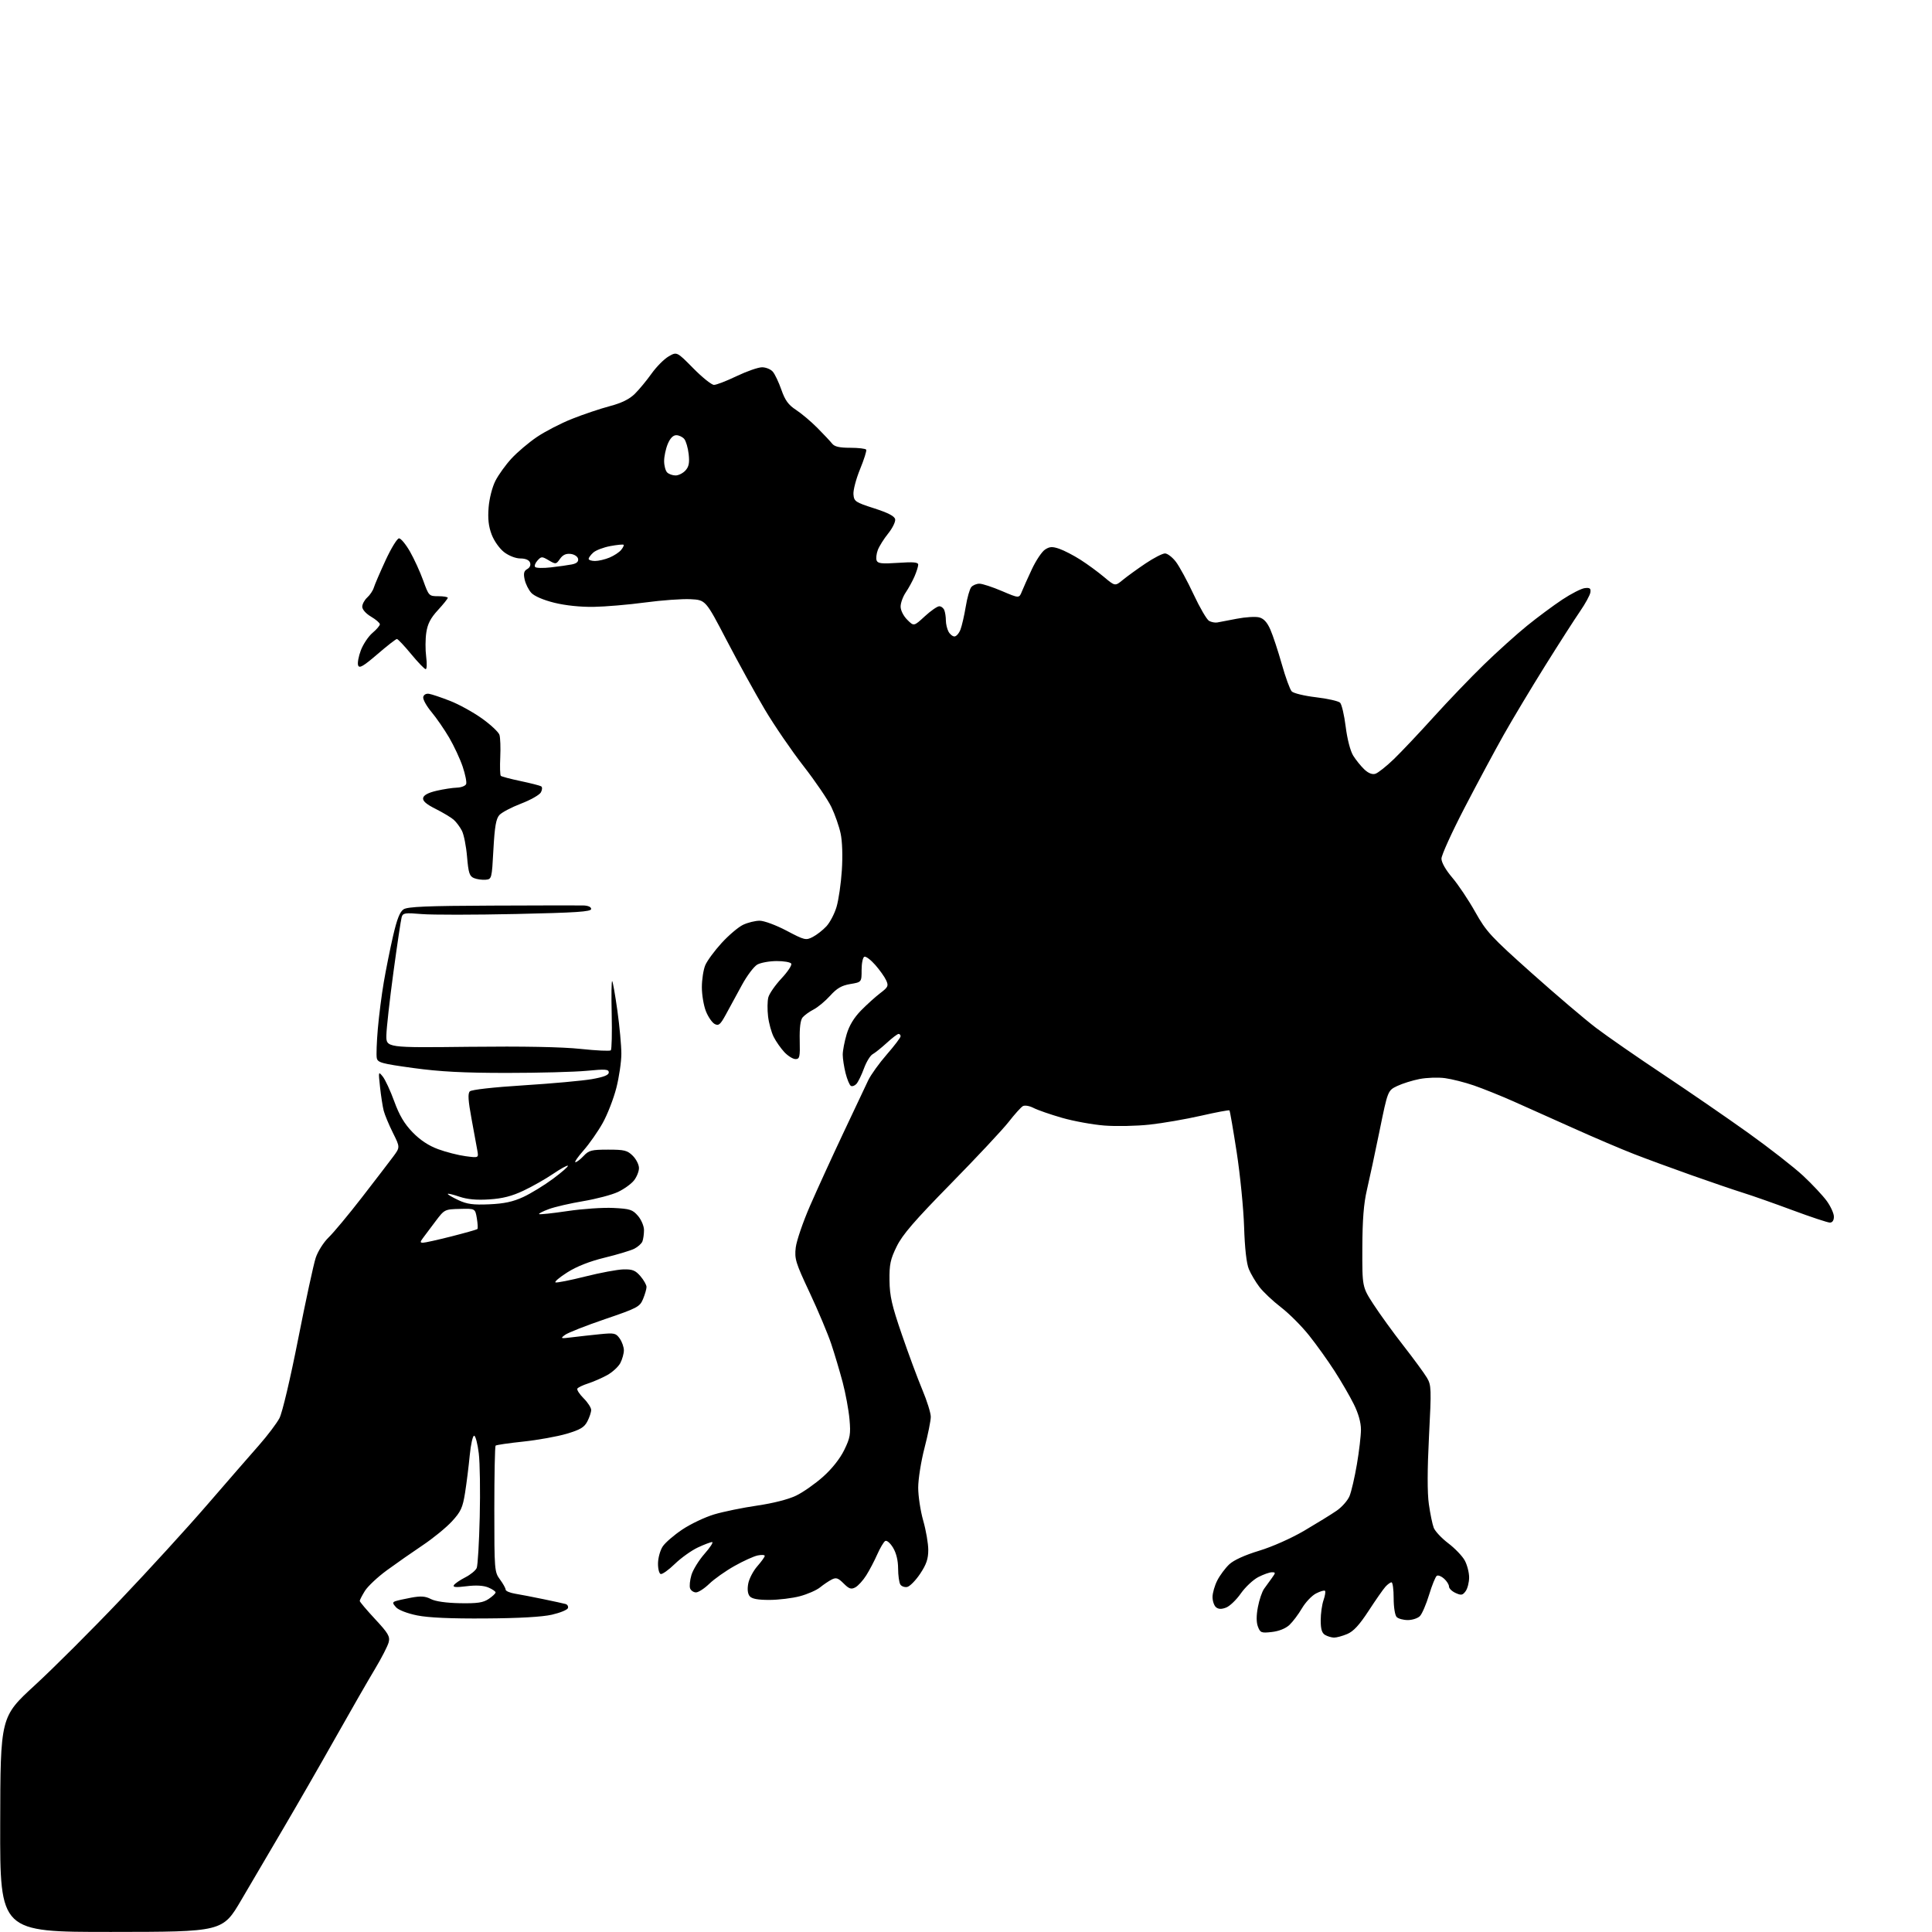 <?xml version="1.0" encoding="UTF-8" standalone="no"?>
<!-- Filename: 203a8f0b5c82355523d94a46e0fa196e29f9999fa4fdfacdfaf9aafc0827214b.svg -->
<!-- Created with https://svgstud.io -->
<svg
  version="1.1"
  xmlns="http://www.w3.org/2000/svg"
  xmlns:xlink="http://www.w3.org/1999/xlink"
  xmlns:svg="http://www.w3.org/2000/svg"
  xmlns:rdf="http://www.w3.org/1999/02/22-rdf-syntax-ns#"
  xmlns:cc="http://creativecommons.org/ns#"
  xmlns:dc="http://purl.org/dc/elements/1.1/"
  viewBox="0 0 768 768"
  width="768"
  height="768"
  role="img"
  aria-labelledby="titleID descID"
>
  <title id="titleID">dinosaur with a glss of wine in the hand</title>
  <desc id="descID">AI-generated SVG illustration: dinosaur with a glss of wine in the hand, created on https://svgstud.io</desc>

  <rect width="100%" height="100%" fill="white" />


  <path stroke="none" fill="black" fill-rule="evenodd" d="M44.25,767.97C0.00,768.00 0.00,768.00 0.08,725.25C0.16,682.50 0.16,682.50 13.83,669.93C21.35,663.02 36.65,647.74 47.83,635.98C59.02,624.23 74.61,607.16 82.47,598.05C90.34,588.95 99.55,578.35 102.95,574.50C106.34,570.65 110.00,565.80 111.09,563.73C112.22,561.58 115.40,548.10 118.52,532.28C121.52,517.06 124.66,502.52 125.51,499.97C126.36,497.42 128.64,493.82 130.61,491.92C132.57,490.04 138.53,482.88 143.86,476.00C149.18,469.12 154.78,461.83 156.30,459.78C159.06,456.06 159.06,456.06 156.17,450.28C154.59,447.10 152.94,443.15 152.52,441.50C152.10,439.85 151.45,435.63 151.07,432.12C150.39,425.90 150.41,425.79 152.14,427.93C153.12,429.14 155.18,433.57 156.71,437.78C158.74,443.35 160.73,446.72 164.00,450.09C167.01,453.20 170.38,455.43 174.17,456.82C177.28,457.97 182.18,459.22 185.05,459.60C190.27,460.29 190.27,460.29 189.76,457.40C189.48,455.80 188.44,450.11 187.44,444.73C186.10,437.47 185.92,434.68 186.76,433.84C187.44,433.16 196.12,432.19 208.20,431.43C219.36,430.73 231.54,429.62 235.25,428.98C240.03,428.14 242.00,427.36 242.00,426.31C242.00,425.04 240.70,424.94 233.25,425.66C228.44,426.12 214.15,426.50 201.50,426.50C184.25,426.50 174.96,426.01 164.33,424.56C151.62,422.81 150.12,422.40 149.77,420.56C149.55,419.43 149.74,414.23 150.19,409.00C150.64,403.77 151.70,395.45 152.55,390.50C153.39,385.55 155.05,377.29 156.23,372.15C157.80,365.35 158.94,362.43 160.44,361.46C162.04,360.42 169.84,360.09 195.50,359.99C213.65,359.91 229.96,359.89 231.75,359.93C233.76,359.97 235.00,360.51 235.00,361.34C235.00,362.41 229.08,362.81 205.09,363.33C188.63,363.69 171.81,363.70 167.70,363.36C160.93,362.79 160.17,362.90 159.66,364.61C159.36,365.65 157.88,375.50 156.39,386.50C154.90,397.50 153.64,408.75 153.59,411.50C153.50,416.50 153.50,416.50 186.50,416.12C208.10,415.88 223.41,416.17 230.83,416.96C237.06,417.63 242.45,417.88 242.81,417.52C243.17,417.16 243.33,410.71 243.16,403.19C242.98,395.67 243.07,389.74 243.35,390.02C243.63,390.29 244.56,395.59 245.43,401.80C246.29,408.00 247.00,415.68 247.00,418.87C247.00,422.07 246.10,428.19 245.00,432.49C243.90,436.78 241.47,443.05 239.58,446.42C237.70,449.78 234.29,454.66 232.00,457.27C229.71,459.87 228.24,462.00 228.74,462.00C229.24,462.00 230.71,460.87 232.00,459.50C234.09,457.27 235.15,457.00 241.72,457.00C248.21,457.00 249.38,457.29 251.55,459.45C252.90,460.80 254.00,462.99 254.00,464.32C254.00,465.65 253.11,467.86 252.02,469.24C250.93,470.63 248.06,472.69 245.64,473.83C243.22,474.97 237.03,476.60 231.87,477.47C226.72,478.33 220.56,479.75 218.19,480.63C215.82,481.50 214.06,482.40 214.29,482.62C214.52,482.85 219.60,482.31 225.58,481.42C231.56,480.53 239.77,479.97 243.83,480.18C250.44,480.51 251.47,480.84 253.61,483.33C254.93,484.86 256.00,487.40 256.00,488.97C256.00,490.55 255.72,492.56 255.38,493.46C255.04,494.35 253.57,495.67 252.13,496.40C250.68,497.12 245.39,498.72 240.36,499.94C234.35,501.41 229.27,503.41 225.50,505.80C222.36,507.79 220.26,509.59 220.84,509.78C221.42,509.97 226.76,508.91 232.70,507.42C238.64,505.92 245.45,504.66 247.84,504.60C251.41,504.52 252.59,504.99 254.59,507.31C255.91,508.85 257.00,510.78 257.00,511.59C257.00,512.40 256.38,514.56 255.62,516.38C254.32,519.49 253.39,519.98 240.49,524.38C232.93,526.95 225.79,529.77 224.62,530.63C222.62,532.11 222.79,532.17 227.50,531.58C230.25,531.24 235.25,530.69 238.61,530.35C244.23,529.80 244.84,529.94 246.36,532.10C247.26,533.39 248.00,535.49 248.00,536.77C248.00,538.05 247.37,540.32 246.60,541.81C245.83,543.30 243.46,545.47 241.35,546.64C239.23,547.80 235.82,549.29 233.76,549.95C231.71,550.61 229.79,551.53 229.51,551.99C229.22,552.45 230.34,554.19 231.99,555.84C233.65,557.49 235.00,559.58 235.00,560.47C235.00,561.37 234.32,563.42 233.49,565.02C232.27,567.39 230.68,568.33 225.24,569.95C221.53,571.04 213.78,572.44 208.01,573.05C202.23,573.66 197.28,574.38 197.01,574.66C196.73,574.94 196.50,586.34 196.50,599.99C196.50,624.17 196.56,624.90 198.75,627.87C199.99,629.55 201.00,631.37 201.00,631.91C201.00,632.46 202.69,633.18 204.75,633.52C206.81,633.86 211.88,634.83 216.00,635.69C220.12,636.54 224.10,637.41 224.83,637.62C225.57,637.83 225.98,638.56 225.76,639.25C225.53,639.94 222.68,641.11 219.42,641.86C215.58,642.75 206.29,643.28 193.00,643.36C179.24,643.46 170.30,643.06 165.81,642.15C161.94,641.37 158.41,640.01 157.43,638.92C156.04,637.39 155.98,636.95 157.11,636.52C157.88,636.24 160.74,635.59 163.47,635.09C167.31,634.38 169.09,634.51 171.31,635.66C173.10,636.58 177.42,637.20 182.84,637.30C189.77,637.42 192.05,637.09 194.25,635.61C195.76,634.60 197.00,633.43 197.00,633.01C197.00,632.59 195.69,631.70 194.09,631.04C192.18,630.25 189.21,630.08 185.45,630.55C181.24,631.08 179.91,630.96 180.43,630.12C180.82,629.49 182.85,628.10 184.94,627.03C187.04,625.96 189.09,624.28 189.50,623.29C189.92,622.31 190.46,613.17 190.70,603.00C190.95,592.83 190.78,581.45 190.32,577.72C189.87,573.99 189.05,570.84 188.50,570.72C187.95,570.60 187.16,574.07 186.73,578.50C186.31,582.90 185.47,589.60 184.87,593.40C183.92,599.36 183.20,600.91 179.63,604.79C177.36,607.25 172.12,611.53 168.00,614.28C163.88,617.04 157.48,621.51 153.79,624.21C150.10,626.91 146.17,630.61 145.04,632.43C143.92,634.25 143.00,636.03 143.00,636.39C143.00,636.75 145.74,640.00 149.09,643.60C154.33,649.23 155.09,650.52 154.51,652.82C154.14,654.29 151.67,659.09 149.03,663.49C146.38,667.90 139.27,680.27 133.23,691.00C127.19,701.73 118.00,717.70 112.82,726.50C107.63,735.30 100.04,748.22 95.95,755.22C88.50,767.94 88.50,767.94 44.25,767.97zM530.28,650.97C529.30,650.95 527.71,650.48 526.75,649.92C525.47,649.17 525.00,647.62 525.00,644.10C525.00,641.46 525.50,637.86 526.12,636.10C526.73,634.34 527.00,632.66 526.71,632.38C526.42,632.09 524.81,632.56 523.13,633.43C521.45,634.30 518.94,636.95 517.55,639.32C516.17,641.68 513.93,644.66 512.58,645.93C511.05,647.36 508.41,648.42 505.59,648.74C501.40,649.22 500.97,649.05 500.05,646.63C499.39,644.89 499.38,642.25 500.04,638.81C500.58,635.95 501.69,632.69 502.50,631.56C503.32,630.43 504.72,628.49 505.62,627.25C507.12,625.17 507.12,625.00 505.58,625.00C504.67,625.00 502.25,625.86 500.21,626.90C498.17,627.95 495.04,630.88 493.25,633.42C491.47,635.97 488.83,638.50 487.38,639.04C485.54,639.75 484.35,639.70 483.38,638.90C482.62,638.27 482.00,636.44 482.00,634.84C482.00,633.23 482.86,630.25 483.91,628.21C484.96,626.17 487.10,623.30 488.66,621.84C490.43,620.17 494.87,618.16 500.50,616.45C505.72,614.87 513.28,611.51 518.50,608.45C523.45,605.54 529.22,601.99 531.32,600.54C533.42,599.10 535.73,596.48 536.46,594.71C537.19,592.95 538.51,587.26 539.39,582.07C540.28,576.89 541.00,570.68 541.00,568.27C541.00,565.46 539.98,561.84 538.16,558.19C536.61,555.06 533.17,549.13 530.52,545.02C527.88,540.91 523.31,534.52 520.37,530.84C517.43,527.15 512.40,522.11 509.19,519.65C505.98,517.18 502.13,513.55 500.63,511.58C499.13,509.61 497.24,506.42 496.44,504.50C495.50,502.26 494.82,496.22 494.55,487.75C494.32,480.46 493.00,467.14 491.62,458.13C490.23,449.13 488.93,441.60 488.73,441.40C488.52,441.19 483.44,442.15 477.43,443.52C471.42,444.89 462.23,446.48 457.00,447.05C451.77,447.62 443.68,447.79 439.00,447.42C434.32,447.05 426.75,445.67 422.16,444.35C417.57,443.03 412.49,441.27 410.88,440.44C409.22,439.58 407.37,439.27 406.59,439.71C405.84,440.15 403.29,442.98 400.94,446.00C398.58,449.02 388.26,460.05 378.01,470.50C363.49,485.30 358.72,490.83 356.44,495.50C353.94,500.60 353.51,502.62 353.59,509.00C353.67,515.21 354.51,518.91 358.50,530.50C361.14,538.20 364.81,548.09 366.65,552.47C368.49,556.85 370.00,561.68 370.00,563.21C370.00,564.73 368.88,570.30 367.50,575.60C366.13,580.89 365.00,587.98 365.00,591.36C365.00,594.74 365.90,600.65 367.00,604.50C368.10,608.35 369.00,613.58 369.00,616.13C369.00,619.71 368.25,621.89 365.75,625.63C363.96,628.30 361.65,630.64 360.62,630.84C359.59,631.04 358.36,630.59 357.89,629.85C357.42,629.11 357.02,626.25 357.01,623.50C357.00,620.28 356.28,617.33 354.98,615.20C353.84,613.33 352.49,612.19 351.87,612.58C351.27,612.95 349.86,615.34 348.73,617.88C347.61,620.42 345.65,624.17 344.36,626.21C343.08,628.25 341.12,630.40 340.01,631.00C338.34,631.89 337.53,631.62 335.35,629.44C333.15,627.25 332.37,626.99 330.61,627.89C329.45,628.48 327.36,629.89 325.97,631.02C324.57,632.15 320.97,633.72 317.97,634.52C314.96,635.32 309.52,635.98 305.87,635.99C301.21,636.00 298.88,635.56 298.01,634.51C297.22,633.56 297.01,631.74 297.44,629.49C297.80,627.55 299.43,624.44 301.05,622.60C302.67,620.75 304.00,618.90 304.00,618.49C304.00,618.08 302.75,618.00 301.22,618.31C299.69,618.61 295.52,620.50 291.97,622.50C288.41,624.50 283.91,627.68 281.96,629.57C280.01,631.46 277.63,633.00 276.68,633.00C275.72,633.00 274.67,632.29 274.33,631.42C274.00,630.56 274.24,628.15 274.86,626.07C275.48,623.99 277.83,620.20 280.08,617.64C282.33,615.09 283.68,613.00 283.07,613.00C282.47,613.00 279.89,613.98 277.34,615.18C274.80,616.38 270.69,619.32 268.22,621.72C265.75,624.12 263.23,625.90 262.62,625.69C262.00,625.47 261.53,623.54 261.57,621.39C261.61,619.24 262.44,616.25 263.43,614.75C264.41,613.25 267.93,610.21 271.24,608.00C274.55,605.79 280.24,603.09 283.88,602.00C287.52,600.91 295.23,599.33 301.00,598.49C307.37,597.56 313.47,596.00 316.50,594.52C319.25,593.19 324.06,589.81 327.19,587.02C330.71,583.88 333.91,579.84 335.58,576.43C337.97,571.53 338.21,570.14 337.69,564.20C337.36,560.52 336.14,553.90 334.98,549.50C333.81,545.10 331.77,538.23 330.43,534.23C329.09,530.23 325.24,521.07 321.87,513.88C316.25,501.91 315.79,500.41 316.32,495.91C316.64,493.22 319.21,485.72 322.03,479.26C324.85,472.79 330.77,459.85 335.18,450.50C339.59,441.15 344.06,431.68 345.12,429.46C346.18,427.24 349.52,422.60 352.53,419.15C355.54,415.70 358.00,412.45 358.00,411.94C358.00,411.42 357.64,411.00 357.20,411.00C356.75,411.00 354.63,412.61 352.49,414.58C350.34,416.54 347.81,418.56 346.88,419.07C345.94,419.57 344.39,422.12 343.43,424.74C342.47,427.36 341.12,430.12 340.44,430.87C339.75,431.62 338.75,431.97 338.22,431.64C337.68,431.30 336.74,429.03 336.12,426.57C335.51,424.12 335.00,420.82 335.00,419.24C335.00,417.66 335.70,414.02 336.55,411.15C337.58,407.66 339.49,404.51 342.30,401.65C344.61,399.30 348.05,396.20 349.94,394.76C353.04,392.41 353.28,391.90 352.27,389.70C351.66,388.35 349.71,385.60 347.94,383.59C346.17,381.57 344.23,380.10 343.61,380.31C343.00,380.51 342.50,382.87 342.50,385.55C342.50,390.42 342.50,390.42 338.00,391.17C334.55,391.75 332.68,392.84 330.00,395.81C328.07,397.94 325.12,400.41 323.43,401.28C321.74,402.15 319.76,403.58 319.04,404.45C318.18,405.49 317.79,408.58 317.90,413.52C318.06,420.19 317.88,421.00 316.22,421.00C315.21,421.00 313.22,419.76 311.80,418.25C310.39,416.74 308.48,414.01 307.56,412.20C306.64,410.38 305.63,406.70 305.32,404.03C305.00,401.36 305.04,397.97 305.41,396.50C305.78,395.03 308.13,391.64 310.63,388.96C313.13,386.29 314.89,383.63 314.53,383.05C314.17,382.47 311.55,382.02 308.69,382.04C305.84,382.05 302.40,382.68 301.06,383.42C299.71,384.17 296.93,387.86 294.88,391.64C292.83,395.41 289.98,400.65 288.55,403.27C286.33,407.34 285.67,407.89 284.09,407.05C283.07,406.50 281.51,404.24 280.62,402.01C279.73,399.78 279.00,395.48 279.00,392.45C279.00,389.42 279.61,385.49 280.34,383.72C281.08,381.95 284.01,377.97 286.84,374.87C289.67,371.77 293.52,368.51 295.39,367.62C297.27,366.73 300.23,366.00 301.98,366.00C303.74,366.00 308.49,367.76 312.68,369.97C319.85,373.75 320.36,373.87 323.08,372.46C324.65,371.65 327.09,369.75 328.49,368.24C329.90,366.73 331.72,363.27 332.53,360.54C333.35,357.81 334.30,351.28 334.64,346.03C335.02,340.32 334.83,334.41 334.16,331.33C333.56,328.50 331.91,323.78 330.50,320.84C329.10,317.90 324.10,310.55 319.39,304.50C314.68,298.45 307.75,288.32 304.00,282.00C300.25,275.68 293.43,263.30 288.84,254.50C280.50,238.50 280.50,238.50 274.50,238.19C271.20,238.02 263.09,238.60 256.47,239.49C249.86,240.38 240.63,241.16 235.97,241.24C230.78,241.32 224.73,240.69 220.34,239.60C216.02,238.53 212.41,236.98 211.20,235.67C210.11,234.47 208.91,232.08 208.55,230.33C208.03,227.91 208.28,226.94 209.59,226.21C210.64,225.62 211.07,224.61 210.69,223.62C210.29,222.60 208.89,222.00 206.88,222.00C205.02,222.00 202.33,220.96 200.43,219.52C198.59,218.11 196.43,215.08 195.45,212.51C194.21,209.25 193.87,206.25 194.23,201.72C194.52,198.12 195.68,193.59 196.94,191.12C198.15,188.75 201.02,184.76 203.32,182.27C205.62,179.78 210.15,175.93 213.40,173.73C216.64,171.53 222.94,168.27 227.40,166.50C231.85,164.73 238.59,162.46 242.37,161.46C247.15,160.19 250.19,158.69 252.37,156.54C254.09,154.84 257.07,151.23 259.00,148.52C260.93,145.81 263.98,142.73 265.78,141.69C269.06,139.78 269.06,139.78 275.58,146.39C279.16,150.03 282.87,153.00 283.82,153.00C284.78,153.00 288.84,151.43 292.86,149.50C296.88,147.58 301.41,146.00 302.93,146.00C304.45,146.00 306.37,146.79 307.20,147.75C308.03,148.71 309.56,151.94 310.61,154.93C312.07,159.13 313.39,160.95 316.42,162.93C318.58,164.34 322.41,167.57 324.92,170.10C327.44,172.64 330.08,175.45 330.79,176.35C331.73,177.55 333.69,178.00 337.98,178.00C341.23,178.00 344.08,178.34 344.33,178.75C344.57,179.16 343.47,182.65 341.89,186.50C340.31,190.35 339.12,194.85 339.26,196.50C339.49,199.32 339.99,199.66 347.50,202.07C353.08,203.87 355.60,205.18 355.84,206.42C356.03,207.39 354.79,209.92 353.09,212.04C351.38,214.16 349.52,217.12 348.95,218.62C348.38,220.12 348.17,222.01 348.48,222.81C348.94,224.00 350.57,224.18 357.02,223.74C363.13,223.32 365.00,223.49 365.00,224.47C365.00,225.18 364.34,227.27 363.54,229.13C362.74,230.98 361.17,233.85 360.05,235.50C358.93,237.15 358.01,239.68 358.01,241.11C358.00,242.61 359.13,244.85 360.64,246.36C363.27,249.00 363.27,249.00 367.61,245.00C370.00,242.80 372.59,241.00 373.37,241.00C374.15,241.00 375.06,241.71 375.39,242.58C375.73,243.45 376.00,245.28 376.00,246.65C376.00,248.01 376.47,250.00 377.04,251.07C377.60,252.13 378.67,253.00 379.41,253.00C380.15,253.00 381.23,251.76 381.81,250.25C382.38,248.74 383.32,244.64 383.90,241.14C384.47,237.64 385.46,234.15 386.09,233.39C386.73,232.63 388.20,232.01 389.37,232.03C390.54,232.04 394.56,233.36 398.30,234.96C405.11,237.86 405.11,237.86 406.19,235.18C406.78,233.71 408.59,229.68 410.21,226.22C411.83,222.77 414.17,219.28 415.41,218.47C417.25,217.26 418.30,217.20 421.08,218.15C422.96,218.80 426.75,220.75 429.50,222.51C432.25,224.26 436.47,227.35 438.88,229.38C443.26,233.06 443.26,233.06 446.38,230.49C448.10,229.08 452.16,226.14 455.41,223.96C458.65,221.78 462.12,220.00 463.10,220.00C464.09,220.00 466.04,221.50 467.44,223.33C468.83,225.16 472.00,230.98 474.47,236.27C476.94,241.55 479.71,246.30 480.62,246.81C481.54,247.32 483.01,247.60 483.89,247.44C484.78,247.28 488.29,246.60 491.69,245.95C495.09,245.29 499.06,245.05 500.51,245.41C502.36,245.88 503.70,247.33 505.00,250.29C506.01,252.60 508.05,258.77 509.53,264.00C511.00,269.23 512.78,274.10 513.48,274.84C514.18,275.58 518.52,276.63 523.13,277.17C527.73,277.71 532.04,278.69 532.70,279.33C533.35,279.97 534.36,284.26 534.93,288.86C535.55,293.80 536.77,298.51 537.92,300.38C539.00,302.11 540.99,304.58 542.35,305.86C543.96,307.38 545.50,307.98 546.75,307.58C547.80,307.25 551.11,304.62 554.10,301.74C557.08,298.86 564.20,291.32 569.91,285.00C575.63,278.68 584.62,269.30 589.90,264.17C595.18,259.04 602.88,252.11 607.00,248.77C611.12,245.42 617.42,240.75 621.00,238.37C624.58,236.00 628.62,233.93 630.00,233.78C632.00,233.55 632.44,233.90 632.20,235.50C632.03,236.60 630.19,239.97 628.10,243.00C626.01,246.03 619.77,255.75 614.23,264.62C608.69,273.49 601.27,285.86 597.74,292.12C594.21,298.38 587.20,311.45 582.16,321.16C577.12,330.87 573.00,339.94 573.00,341.32C573.00,342.84 574.71,345.84 577.29,348.86C579.65,351.63 583.75,357.75 586.40,362.48C590.84,370.39 592.62,372.31 608.86,386.81C618.56,395.47 630.10,405.29 634.50,408.63C638.90,411.97 650.83,420.24 661.00,427.00C671.17,433.77 686.40,444.24 694.84,450.27C703.28,456.31 713.14,464.00 716.76,467.37C720.37,470.74 724.60,475.26 726.16,477.40C727.72,479.55 729.00,482.36 729.00,483.65C729.00,485.13 728.41,486.00 727.41,486.00C726.54,486.00 719.90,483.80 712.66,481.11C705.42,478.42 696.58,475.30 693.00,474.19C689.42,473.07 680.20,469.92 672.50,467.20C664.80,464.47 654.45,460.67 649.50,458.74C644.55,456.82 633.75,452.21 625.50,448.50C617.25,444.79 606.45,439.96 601.50,437.76C596.55,435.57 589.54,432.75 585.92,431.50C582.30,430.25 577.12,428.94 574.42,428.58C571.71,428.21 567.17,428.37 564.31,428.92C561.46,429.47 557.45,430.73 555.40,431.71C551.67,433.50 551.67,433.50 548.40,449.50C546.60,458.30 544.34,468.88 543.37,473.00C542.10,478.41 541.59,484.84 541.55,496.04C541.50,511.58 541.50,511.58 546.00,518.52C548.48,522.34 553.84,529.75 557.93,534.98C562.01,540.22 566.19,545.92 567.22,547.66C568.98,550.63 569.03,552.02 568.05,570.93C567.37,584.17 567.35,593.39 567.99,597.90C568.52,601.67 569.39,605.90 569.92,607.29C570.45,608.68 573.05,611.46 575.69,613.46C578.34,615.47 581.29,618.54 582.25,620.29C583.21,622.04 584.00,625.08 584.00,627.04C584.00,629.01 583.37,631.47 582.61,632.52C581.42,634.15 580.85,634.25 578.61,633.23C577.17,632.58 576.00,631.43 576.00,630.68C576.00,629.92 575.13,628.52 574.06,627.56C573.00,626.59 571.69,626.07 571.16,626.40C570.63,626.73 569.25,630.12 568.09,633.94C566.93,637.75 565.28,641.58 564.42,642.44C563.56,643.30 561.40,644.00 559.63,644.00C557.85,644.00 555.86,643.46 555.20,642.80C554.52,642.12 554.00,638.87 554.00,635.30C554.00,631.84 553.62,629.00 553.15,629.00C552.69,629.00 551.60,629.79 550.73,630.75C549.86,631.71 546.86,636.01 544.06,640.31C540.35,645.99 538.03,648.51 535.51,649.56C533.62,650.35 531.26,650.99 530.28,650.97zM168.15,494.00C168.92,494.00 174.00,492.87 179.45,491.49C184.90,490.10 189.55,488.79 189.78,488.55C190.01,488.32 189.90,486.39 189.55,484.27C188.89,480.40 188.89,480.40 182.81,480.56C176.77,480.71 176.69,480.75 173.11,485.50C171.12,488.13 168.88,491.12 168.13,492.14C166.96,493.72 166.97,494.00 168.15,494.00zM194.50,478.73C200.43,478.47 203.92,477.72 208.00,475.83C211.03,474.43 216.36,471.16 219.85,468.57C223.34,465.98 225.99,463.66 225.74,463.40C225.49,463.15 222.85,464.60 219.89,466.61C216.93,468.63 211.63,471.64 208.11,473.30C203.44,475.51 199.77,476.44 194.45,476.78C189.41,477.11 185.78,476.77 182.59,475.69C180.07,474.83 178.00,474.34 178.00,474.61C178.00,474.88 179.91,475.99 182.25,477.09C185.66,478.68 188.09,479.01 194.50,478.73zM193.00,349.71C191.62,349.82 189.56,349.53 188.40,349.05C186.63,348.31 186.21,347.02 185.66,340.56C185.31,336.37 184.39,331.72 183.61,330.22C182.84,328.72 181.37,326.76 180.35,325.86C179.33,324.96 176.11,323.03 173.19,321.56C169.45,319.69 167.97,318.40 168.20,317.21C168.41,316.09 170.22,315.11 173.51,314.35C176.26,313.71 179.91,313.15 181.64,313.10C183.37,313.04 185.02,312.40 185.30,311.67C185.58,310.94 184.96,307.83 183.92,304.75C182.88,301.67 180.46,296.48 178.54,293.20C176.62,289.93 173.44,285.33 171.48,282.98C169.52,280.63 168.06,277.98 168.24,277.10C168.44,276.15 169.37,275.62 170.54,275.80C171.62,275.97 175.38,277.23 178.90,278.61C182.42,279.98 188.13,283.13 191.60,285.61C195.06,288.08 198.18,291.01 198.54,292.11C198.89,293.22 199.03,297.22 198.86,301.00C198.68,304.78 198.78,308.11 199.08,308.41C199.37,308.70 202.90,309.64 206.92,310.48C210.93,311.33 214.62,312.27 215.11,312.57C215.63,312.89 215.58,313.91 215.02,314.97C214.47,315.98 210.92,318.00 207.13,319.45C203.34,320.90 199.46,322.94 198.51,323.99C197.18,325.46 196.64,328.58 196.14,337.70C195.51,349.37 195.47,349.50 193.00,349.71zM150.02,260.06C144.44,264.85 142.85,265.78 142.37,264.52C142.03,263.64 142.52,260.93 143.45,258.49C144.38,256.05 146.46,252.95 148.07,251.59C149.68,250.24 151.00,248.69 151.00,248.16C151.00,247.63 149.43,246.27 147.50,245.13C145.47,243.94 144.00,242.28 144.00,241.19C144.00,240.16 144.89,238.51 145.97,237.52C147.06,236.54 148.24,234.78 148.59,233.62C148.94,232.45 151.04,227.56 153.26,222.75C155.48,217.94 157.89,214.00 158.62,214.00C159.36,214.00 161.31,216.36 162.97,219.25C164.62,222.14 166.99,227.31 168.23,230.75C170.45,236.91 170.54,237.00 174.24,237.00C176.31,237.00 178.00,237.29 178.00,237.64C178.00,237.99 176.23,240.19 174.08,242.53C171.16,245.70 169.98,247.98 169.46,251.45C169.07,254.01 169.05,258.33 169.41,261.05C169.77,263.77 169.69,266.00 169.22,266.00C168.76,266.00 166.15,263.30 163.44,260.01C160.72,256.71 158.17,254.01 157.78,254.01C157.38,254.00 153.89,256.72 150.02,260.06zM219.00,225.54C222.03,225.20 225.76,224.67 227.31,224.37C229.22,223.99 230.01,223.29 229.80,222.16C229.62,221.22 228.34,220.37 226.84,220.19C224.99,219.98 223.71,220.57 222.60,222.16C221.06,224.36 220.92,224.38 218.14,222.74C215.42,221.14 215.18,221.14 213.63,222.85C212.73,223.85 212.33,225.00 212.75,225.41C213.16,225.83 215.97,225.89 219.00,225.54zM236.53,223.00C237.92,223.00 240.51,222.39 242.28,221.65C244.05,220.92 246.13,219.55 246.89,218.63C247.66,217.71 248.11,216.77 247.89,216.56C247.68,216.34 245.28,216.58 242.58,217.08C239.87,217.59 236.83,218.75 235.83,219.66C234.82,220.57 234.00,221.69 234.00,222.15C234.00,222.62 235.14,223.00 236.53,223.00zM268.55,189.00C269.72,189.00 271.49,188.11 272.48,187.02C273.84,185.52 274.14,183.98 273.76,180.53C273.48,178.04 272.69,175.33 272.00,174.50C271.32,173.68 269.89,173.00 268.83,173.00C267.57,173.00 266.39,174.21 265.45,176.47C264.65,178.38 264.00,181.44 264.00,183.27C264.00,185.10 264.54,187.14 265.20,187.80C265.86,188.46 267.37,189.00 268.55,189.00z" />

</svg>
